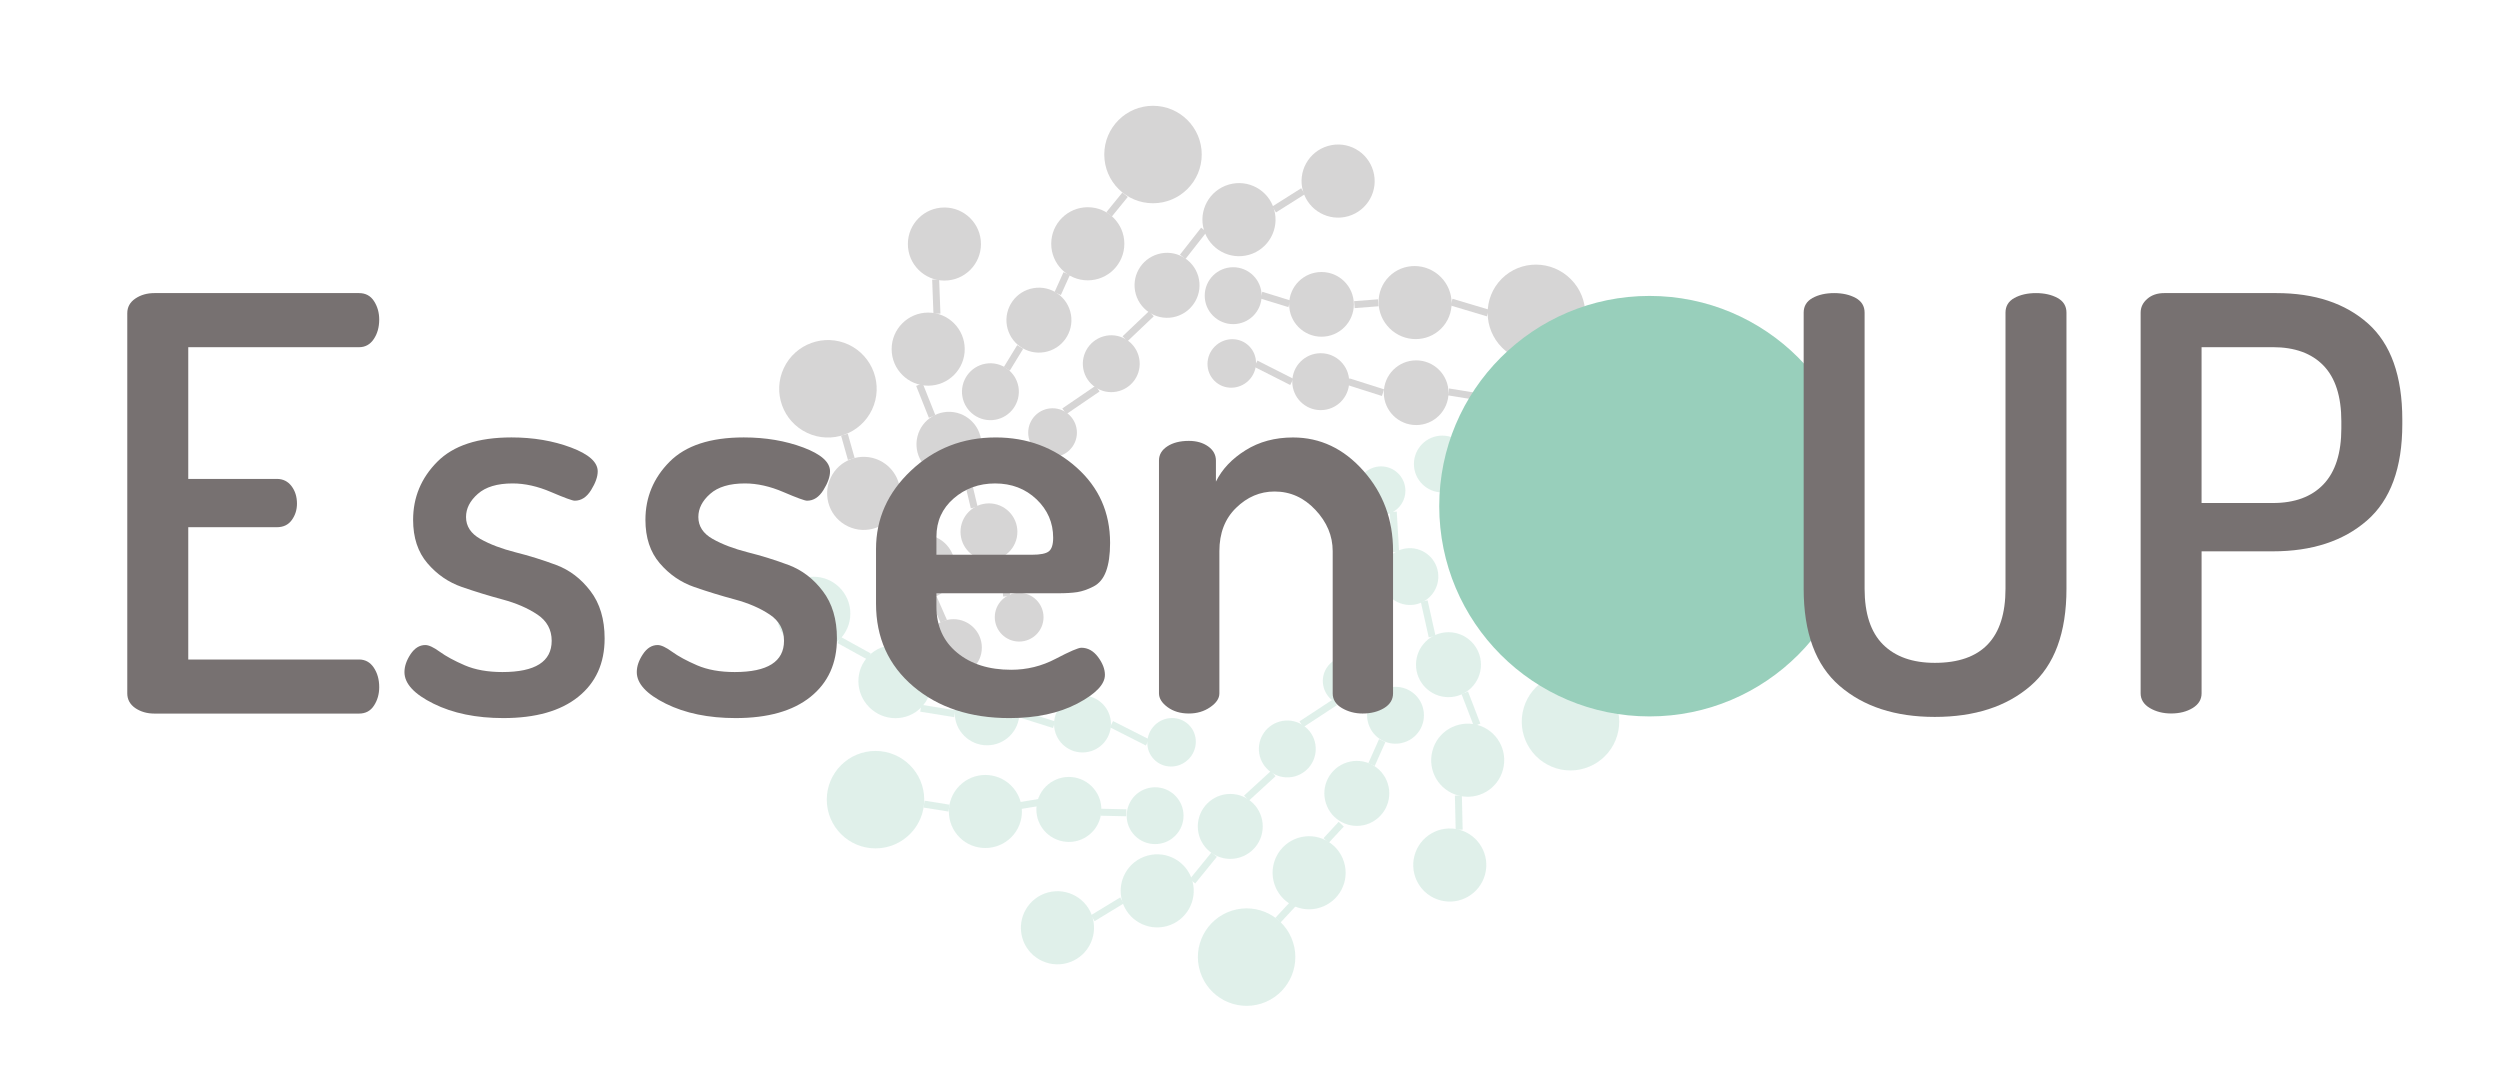 <?xml version="1.0" encoding="utf-8"?>
<!-- Generator: Adobe Illustrator 14.0.0, SVG Export Plug-In . SVG Version: 6.00 Build 43363)  -->
<!DOCTYPE svg PUBLIC "-//W3C//DTD SVG 1.1//EN" "http://www.w3.org/Graphics/SVG/1.1/DTD/svg11.dtd">
<svg version="1.1" id="Capa_1" xmlns="http://www.w3.org/2000/svg" xmlns:xlink="http://www.w3.org/1999/xlink" x="0px" y="0px"
	 width="135.399px" height="58.732px" viewBox="0 0 135.399 58.732" enable-background="new 0 0 135.399 58.732"
	 xml:space="preserve">
<g opacity="0.3">
	<path fill-rule="evenodd" clip-rule="evenodd" fill="#777171" d="M81.335,15.095c1.024-1.025,2.697-1.018,3.737,0.021
		c1.04,1.04,1.047,2.713,0.021,3.738s-2.698,1.019-3.737-0.021C80.315,17.794,80.31,16.121,81.335,15.095z"/>
	
		<ellipse transform="matrix(-0.707 -0.707 0.707 -0.707 119.244 82.147)" fill-rule="evenodd" clip-rule="evenodd" fill="#777171" cx="76.635" cy="16.377" rx="1.994" ry="1.963"/>
	<circle fill-rule="evenodd" clip-rule="evenodd" fill="#777171" cx="71.572" cy="16.484" r="1.752"/>
	<circle fill-rule="evenodd" clip-rule="evenodd" fill="#777171" cx="66.788" cy="16.014" r="1.541"/>
	
		<line fill="none" stroke="#777171" stroke-width="0.378" stroke-miterlimit="10" x1="68.312" y1="15.985" x2="69.833" y2="16.454"/>
	
		<line fill="none" stroke="#777171" stroke-width="0.378" stroke-miterlimit="10" x1="73.353" y1="16.499" x2="74.649" y2="16.399"/>
	
		<line fill="none" stroke="#777171" stroke-width="0.378" stroke-miterlimit="10" x1="78.614" y1="16.363" x2="80.585" y2="16.952"/>
	<g>
		<circle fill-rule="evenodd" clip-rule="evenodd" fill="#777171" cx="62.446" cy="8.369" r="2.639"/>
	</g>
	<circle fill-rule="evenodd" clip-rule="evenodd" fill="#777171" cx="58.914" cy="13.203" r="1.98"/>
	<path fill-rule="evenodd" clip-rule="evenodd" fill="#777171" d="M54.533,17.636c-0.163-0.96,0.481-1.868,1.437-2.03
		c0.959-0.166,1.867,0.479,2.033,1.435c0.162,0.96-0.48,1.869-1.437,2.031C55.606,19.237,54.699,18.592,54.533,17.636z"/>
	<path fill-rule="evenodd" clip-rule="evenodd" fill="#777171" d="M52.122,21.476c-0.143-0.84,0.421-1.636,1.26-1.78
		c0.834-0.14,1.632,0.422,1.777,1.258c0.142,0.84-0.422,1.637-1.261,1.78C53.06,22.878,52.267,22.313,52.122,21.476z"/>
	
		<line fill="none" stroke="#777171" stroke-width="0.378" stroke-miterlimit="10" x1="54.529" y1="19.976" x2="55.253" y2="18.791"/>
	
		<line fill="none" stroke="#777171" stroke-width="0.378" stroke-miterlimit="10" x1="57.284" y1="15.902" x2="57.772" y2="14.817"/>
	
		<line fill="none" stroke="#777171" stroke-width="0.378" stroke-miterlimit="10" x1="60.069" y1="11.609" x2="60.935" y2="10.545"/>
	<path fill-rule="evenodd" clip-rule="evenodd" fill="#777171" d="M43.716,23.445c-1.319-0.621-1.886-2.192-1.263-3.513
		c0.62-1.316,2.196-1.885,3.515-1.264c1.315,0.626,1.883,2.196,1.26,3.517C46.606,23.501,45.034,24.066,43.716,23.445z"/>
	<path fill-rule="evenodd" clip-rule="evenodd" fill="#777171" d="M45.935,28.511c-0.992-0.464-1.416-1.644-0.947-2.635
		c0.465-0.987,1.645-1.41,2.635-0.945c0.988,0.467,1.412,1.646,0.943,2.637C48.101,28.556,46.921,28.979,45.935,28.511z"/>
	<path fill-rule="evenodd" clip-rule="evenodd" fill="#777171" d="M49.216,32.292c-0.878-0.415-1.252-1.466-0.84-2.343
		c0.416-0.88,1.463-1.256,2.342-0.841c0.881,0.411,1.256,1.462,0.84,2.343C51.146,32.328,50.099,32.704,49.216,32.292z"/>
	<circle fill-rule="evenodd" clip-rule="evenodd" fill="#777171" cx="51.638" cy="35.073" r="1.538"/>
	
		<line fill="none" stroke="#777171" stroke-width="0.378" stroke-miterlimit="10" x1="51.11" y1="33.645" x2="50.554" y2="32.376"/>
	
		<line fill="none" stroke="#777171" stroke-width="0.378" stroke-miterlimit="10" x1="48.749" y1="29.639" x2="47.819" y2="28.275"/>
	
		<line fill="none" stroke="#777171" stroke-width="0.378" stroke-miterlimit="10" x1="46.106" y1="24.86" x2="45.734" y2="23.541"/>
	<path fill-rule="evenodd" clip-rule="evenodd" fill="#96CEBA" d="M59.013,45.193c-0.744,0.623-1.855,0.516-2.479-0.229
		c-0.619-0.747-0.516-1.854,0.229-2.478c0.751-0.623,1.858-0.52,2.479,0.228C59.867,43.462,59.761,44.573,59.013,45.193z"/>
	
		<line fill="none" stroke="#96CEBA" stroke-width="0.378" stroke-miterlimit="10" x1="78.835" y1="26.481" x2="79.54" y2="27.762"/>
	
		<line fill="none" stroke="#96CEBA" stroke-width="0.378" stroke-miterlimit="10" x1="84.268" y1="36.563" x2="84.048" y2="35.367"/>
	<path fill-rule="evenodd" clip-rule="evenodd" fill="#96CEBA" d="M70.031,51.035c0.441,1.389-0.327,2.876-1.716,3.318
		c-1.389,0.441-2.873-0.331-3.314-1.72s0.327-2.87,1.716-3.312C68.104,48.88,69.59,49.646,70.031,51.035z"/>
	
		<ellipse transform="matrix(-0.707 -0.707 0.707 -0.707 123.185 96.95)" fill-rule="evenodd" clip-rule="evenodd" fill="#777171" cx="81.676" cy="22.957" rx="1.994" ry="1.964"/>
	<circle fill-rule="evenodd" clip-rule="evenodd" fill="#777171" cx="76.699" cy="21.269" r="1.752"/>
	<circle fill-rule="evenodd" clip-rule="evenodd" fill="#777171" cx="71.53" cy="20.671" r="1.541"/>
	
		<ellipse transform="matrix(-0.707 -0.707 0.707 -0.707 99.981 80.763)" fill-rule="evenodd" clip-rule="evenodd" fill="#777171" cx="66.724" cy="19.667" rx="1.299" ry="1.329"/>
	<circle fill-rule="evenodd" clip-rule="evenodd" fill="#777171" cx="86.098" cy="26.651" r="1.994"/>
	
		<line fill="none" stroke="#777171" stroke-width="0.378" stroke-miterlimit="10" x1="68.017" y1="19.699" x2="69.962" y2="20.683"/>
	
		<line fill="none" stroke="#777171" stroke-width="0.378" stroke-miterlimit="10" x1="73.025" y1="20.67" x2="74.902" y2="21.266"/>
	
		<line fill="none" stroke="#777171" stroke-width="0.378" stroke-miterlimit="10" x1="78.45" y1="21.226" x2="80.288" y2="21.525"/>
	
		<line fill="none" stroke="#777171" stroke-width="0.378" stroke-miterlimit="10" x1="83.086" y1="24.367" x2="84.706" y2="25.259"/>
	<path fill-rule="evenodd" clip-rule="evenodd" fill="#96CEBA" d="M64.585,47.731c0.284,1.054-0.339,2.14-1.389,2.428
		c-1.058,0.289-2.147-0.338-2.432-1.392c-0.285-1.054,0.334-2.144,1.389-2.428C63.21,46.05,64.296,46.673,64.585,47.731z"/>
	
		<line fill="none" stroke="#96CEBA" stroke-width="0.378" stroke-miterlimit="10" x1="60.765" y1="48.767" x2="59.184" y2="49.728"/>
	<circle fill-rule="evenodd" clip-rule="evenodd" fill="#96CEBA" cx="58.628" cy="39.212" r="1.541"/>
	
		<line fill="none" stroke="#96CEBA" stroke-width="0.378" stroke-miterlimit="10" x1="62.146" y1="40.208" x2="60.198" y2="39.222"/>
	
		<line fill="none" stroke="#96CEBA" stroke-width="0.378" stroke-miterlimit="10" x1="57.088" y1="39.251" x2="55.21" y2="38.657"/>
	<circle fill-rule="evenodd" clip-rule="evenodd" fill="#96CEBA" cx="47.417" cy="43.309" r="2.639"/>
	<path fill-rule="evenodd" clip-rule="evenodd" fill="#96CEBA" d="M54.634,45.47c-0.84,0.697-2.09,0.588-2.789-0.253
		c-0.697-0.842-0.581-2.092,0.26-2.79c0.84-0.697,2.087-0.582,2.785,0.259C55.588,43.526,55.474,44.772,54.634,45.47z"/>
	<path fill-rule="evenodd" clip-rule="evenodd" fill="#96CEBA" d="M63.544,45.36c-0.65,0.545-1.623,0.456-2.171-0.199
		c-0.541-0.655-0.448-1.624,0.202-2.168c0.656-0.541,1.624-0.456,2.169,0.203C64.289,43.847,64.2,44.819,63.544,45.36z"/>
	
		<line fill="#96CEBA" stroke="#96CEBA" stroke-width="0.378" stroke-miterlimit="10" x1="61.003" y1="44.021" x2="59.618" y2="43.989"/>
	
		<line fill="#96CEBA" stroke="#96CEBA" stroke-width="0.378" stroke-miterlimit="10" x1="56.845" y1="43.367" x2="55.218" y2="43.633"/>
	
		<line fill="#96CEBA" stroke="#96CEBA" stroke-width="0.378" stroke-miterlimit="10" x1="51.399" y1="43.767" x2="50.045" y2="43.551"/>
	<path fill-rule="evenodd" clip-rule="evenodd" fill="#96CEBA" d="M85.823,36.559c1.393,0.424,2.184,1.897,1.76,3.29
		c-0.421,1.396-1.895,2.186-3.29,1.766c-1.396-0.427-2.183-1.897-1.763-3.293S84.429,36.139,85.823,36.559z"/>
	<path fill-rule="evenodd" clip-rule="evenodd" fill="#96CEBA" d="M83.667,31.732c1.046,0.313,1.637,1.417,1.32,2.467
		c-0.317,1.043-1.421,1.635-2.467,1.321c-1.047-0.32-1.639-1.424-1.321-2.468C81.516,32.002,82.62,31.412,83.667,31.732z"/>
	<circle fill-rule="evenodd" clip-rule="evenodd" fill="#96CEBA" cx="80.377" cy="29.325" r="1.759"/>
	<circle fill-rule="evenodd" clip-rule="evenodd" fill="#96CEBA" cx="78.116" cy="25.131" r="1.539"/>
	
		<line fill="#96CEBA" stroke="#96CEBA" stroke-width="0.378" stroke-miterlimit="10" x1="81.185" y1="30.881" x2="82.136" y2="31.881"/>
	<path fill-rule="evenodd" clip-rule="evenodd" fill="#96CEBA" d="M72.786,46.67c0.332,1.043-0.245,2.153-1.288,2.484
		c-1.04,0.335-2.153-0.245-2.481-1.285c-0.334-1.04,0.242-2.157,1.285-2.488C71.341,45.053,72.456,45.626,72.786,46.67z"/>
	<path fill-rule="evenodd" clip-rule="evenodd" fill="#96CEBA" d="M75.161,42.437c0.295,0.922-0.217,1.912-1.143,2.211
		c-0.926,0.292-1.916-0.221-2.207-1.146c-0.299-0.926,0.213-1.915,1.143-2.211C73.88,40.999,74.869,41.511,75.161,42.437z"/>
	<path fill-rule="evenodd" clip-rule="evenodd" fill="#96CEBA" d="M77.048,38.272c0.256,0.812-0.188,1.677-1,1.933
		c-0.809,0.261-1.677-0.188-1.934-1c-0.26-0.809,0.189-1.677,1.001-1.934C75.927,37.015,76.792,37.46,77.048,38.272z"/>
	
		<line fill="#96CEBA" stroke="#96CEBA" stroke-width="0.378" stroke-miterlimit="10" x1="74.282" y1="41.408" x2="74.862" y2="40.109"/>
	
		<line fill="#96CEBA" stroke="#96CEBA" stroke-width="0.378" stroke-miterlimit="10" x1="72.641" y1="44.637" x2="71.818" y2="45.524"/>
	
		<line fill="#96CEBA" stroke="#96CEBA" stroke-width="0.378" stroke-miterlimit="10" x1="70.034" y1="48.952" x2="69.212" y2="49.838"/>
	<path fill-rule="evenodd" clip-rule="evenodd" fill="#96CEBA" d="M79.999,39.257c1.055,0.278,1.685,1.364,1.402,2.422
		c-0.273,1.057-1.359,1.688-2.416,1.406c-1.059-0.281-1.688-1.36-1.406-2.418C77.856,39.607,78.938,38.98,79.999,39.257z"/>
	<circle fill-rule="evenodd" clip-rule="evenodd" fill="#96CEBA" cx="78.449" cy="35.999" r="1.759"/>
	<path fill-rule="evenodd" clip-rule="evenodd" fill="#96CEBA" d="M76.753,29.739c0.822,0.217,1.313,1.057,1.096,1.879
		c-0.217,0.822-1.057,1.314-1.879,1.097c-0.822-0.217-1.318-1.061-1.101-1.884C75.09,30.012,75.931,29.521,76.753,29.739z"/>
	<circle fill-rule="evenodd" clip-rule="evenodd" fill="#96CEBA" cx="74.798" cy="26.577" r="1.318"/>
	<path fill-rule="evenodd" clip-rule="evenodd" fill="#96CEBA" d="M79.028,44.936c1.053,0.278,1.684,1.363,1.405,2.417
		c-0.281,1.058-1.363,1.691-2.421,1.41c-1.057-0.281-1.684-1.363-1.406-2.417C76.885,45.286,77.97,44.655,79.028,44.936z"/>
	
		<line fill="#96CEBA" stroke="#96CEBA" stroke-width="0.378" stroke-miterlimit="10" x1="75.46" y1="27.719" x2="75.585" y2="29.895"/>
	
		<line fill="#96CEBA" stroke="#96CEBA" stroke-width="0.378" stroke-miterlimit="10" x1="77.134" y1="32.554" x2="77.564" y2="34.48"/>
	
		<line fill="#96CEBA" stroke="#96CEBA" stroke-width="0.378" stroke-miterlimit="10" x1="79.33" y1="37.52" x2="79.999" y2="39.257"/>
	
		<line fill="#96CEBA" stroke="#96CEBA" stroke-width="0.378" stroke-miterlimit="10" x1="78.985" y1="43.085" x2="79.028" y2="44.936"/>
	<circle fill-rule="evenodd" clip-rule="evenodd" fill="#96CEBA" cx="66.631" cy="44.758" r="1.759"/>
	<path fill-rule="evenodd" clip-rule="evenodd" fill="#96CEBA" d="M71.206,40.155c0.225,0.823-0.26,1.67-1.082,1.895
		c-0.819,0.221-1.666-0.264-1.891-1.086c-0.221-0.819,0.26-1.663,1.082-1.887C70.138,38.852,70.981,39.339,71.206,40.155z"/>
	<path fill-rule="evenodd" clip-rule="evenodd" fill="#96CEBA" d="M74.235,36.535c0.192,0.705-0.221,1.431-0.926,1.623
		c-0.704,0.192-1.428-0.225-1.619-0.93c-0.192-0.704,0.225-1.427,0.926-1.616C73.321,35.42,74.047,35.833,74.235,36.535z"/>
	<path fill-rule="evenodd" clip-rule="evenodd" fill="#96CEBA" d="M59.184,49.728c0.284,1.054-0.335,2.144-1.392,2.432
		c-1.055,0.285-2.147-0.338-2.432-1.392c-0.285-1.054,0.334-2.144,1.392-2.432C57.806,48.051,58.896,48.67,59.184,49.728z"/>
	
		<line fill="#96CEBA" stroke="#96CEBA" stroke-width="0.378" stroke-miterlimit="10" x1="72.306" y1="38.03" x2="70.483" y2="39.226"/>
	
		<line fill="#96CEBA" stroke="#96CEBA" stroke-width="0.378" stroke-miterlimit="10" x1="68.956" y1="41.9" x2="67.504" y2="43.231"/>
	
		<line fill="#96CEBA" stroke="#96CEBA" stroke-width="0.378" stroke-miterlimit="10" x1="65.759" y1="46.286" x2="64.585" y2="47.731"/>
	
		<ellipse transform="matrix(0.707 0.707 -0.707 0.707 40.3 -23.465)" fill-rule="evenodd" clip-rule="evenodd" fill="#96CEBA" cx="48.481" cy="36.926" rx="1.994" ry="1.964"/>
	<circle fill-rule="evenodd" clip-rule="evenodd" fill="#96CEBA" cx="53.459" cy="38.613" r="1.752"/>
	
		<ellipse transform="matrix(0.707 0.707 -0.707 0.707 47.036 -33.08)" fill-rule="evenodd" clip-rule="evenodd" fill="#96CEBA" cx="63.435" cy="40.216" rx="1.299" ry="1.329"/>
	<circle fill-rule="evenodd" clip-rule="evenodd" fill="#96CEBA" cx="44.06" cy="33.23" r="1.994"/>
	
		<line fill="#96CEBA" stroke="#96CEBA" stroke-width="0.378" stroke-miterlimit="10" x1="51.707" y1="38.656" x2="49.87" y2="38.357"/>
	
		<line fill="#96CEBA" stroke="#96CEBA" stroke-width="0.378" stroke-miterlimit="10" x1="47.069" y1="35.556" x2="45.448" y2="34.662"/>
	<circle fill-rule="evenodd" clip-rule="evenodd" fill="#777171" cx="50.27" cy="18.909" r="1.979"/>
	<path fill-rule="evenodd" clip-rule="evenodd" fill="#777171" d="M50.972,25.774c-0.941-0.236-1.517-1.189-1.284-2.132
		c0.231-0.942,1.187-1.519,2.131-1.287c0.94,0.236,1.517,1.189,1.284,2.132S51.916,26.006,50.972,25.774z"/>
	<circle fill-rule="evenodd" clip-rule="evenodd" fill="#777171" cx="53.561" cy="28.803" r="1.54"/>
	<circle fill-rule="evenodd" clip-rule="evenodd" fill="#777171" cx="55.197" cy="33.427" r="1.32"/>
	<circle fill-rule="evenodd" clip-rule="evenodd" fill="#777171" cx="51.149" cy="13.217" r="1.979"/>
	
		<line fill="none" stroke="#777171" stroke-width="0.378" stroke-miterlimit="10" x1="54.517" y1="32.295" x2="54.354" y2="30.125"/>
	
		<line fill="none" stroke="#777171" stroke-width="0.378" stroke-miterlimit="10" x1="52.763" y1="27.487" x2="52.306" y2="25.57"/>
	
		<line fill="none" stroke="#777171" stroke-width="0.378" stroke-miterlimit="10" x1="50.484" y1="22.559" x2="49.795" y2="20.831"/>
	
		<line fill="none" stroke="#777171" stroke-width="0.378" stroke-miterlimit="10" x1="50.744" y1="16.988" x2="50.675" y2="15.138"/>
	<path fill-rule="evenodd" clip-rule="evenodd" fill="#777171" d="M65.201,12.448c-0.304-1.051,0.301-2.148,1.35-2.452
		c1.054-0.307,2.15,0.299,2.454,1.35c0.303,1.051-0.301,2.148-1.351,2.452S65.509,13.496,65.201,12.448z"/>
	<path fill-rule="evenodd" clip-rule="evenodd" fill="#777171" d="M61.517,15.94c-0.271-0.934,0.265-1.906,1.197-2.177
		c0.938-0.273,1.91,0.267,2.182,1.198c0.271,0.934-0.268,1.911-1.201,2.182C62.761,17.413,61.788,16.874,61.517,15.94z"/>
	<path fill-rule="evenodd" clip-rule="evenodd" fill="#777171" d="M58.706,20.129c-0.234-0.819,0.235-1.673,1.053-1.91
		c0.816-0.236,1.672,0.233,1.906,1.053c0.238,0.814-0.232,1.668-1.049,1.905C59.799,21.415,58.944,20.944,58.706,20.129z"/>
	<circle fill-rule="evenodd" clip-rule="evenodd" fill="#777171" cx="57.006" cy="23.431" r="1.319"/>
	<path fill-rule="evenodd" clip-rule="evenodd" fill="#777171" d="M70.571,10.357c-0.307-1.048,0.298-2.146,1.351-2.452
		c1.05-0.304,2.146,0.302,2.45,1.353c0.307,1.048-0.298,2.146-1.351,2.452C71.972,12.013,70.876,11.408,70.571,10.357z"/>
	
		<line fill="none" stroke="#777171" stroke-width="0.378" stroke-miterlimit="10" x1="57.642" y1="22.276" x2="59.445" y2="21.046"/>
	
		<line fill="none" stroke="#777171" stroke-width="0.378" stroke-miterlimit="10" x1="60.929" y1="18.35" x2="62.356" y2="16.994"/>
	
		<line fill="none" stroke="#777171" stroke-width="0.378" stroke-miterlimit="10" x1="64.056" y1="13.909" x2="65.201" y2="12.448"/>
	
		<line fill="none" stroke="#777171" stroke-width="0.378" stroke-miterlimit="10" x1="69.005" y1="11.345" x2="70.571" y2="10.357"/>
</g>
<circle fill="#98CFBB" cx="89.336" cy="27.414" r="11.387"/>
<g>
	<path fill="#777171" d="M6.893,37.553V16.964c0-0.332,0.146-0.598,0.438-0.795c0.29-0.196,0.634-0.295,1.027-0.295h11.089
		c0.354,0,0.624,0.146,0.81,0.436c0.188,0.292,0.281,0.624,0.281,0.998c0,0.415-0.1,0.77-0.297,1.059
		c-0.196,0.292-0.463,0.437-0.794,0.437h-9.251v7.133h4.797c0.332,0,0.598,0.131,0.794,0.389c0.198,0.261,0.297,0.577,0.297,0.951
		c0,0.331-0.093,0.629-0.28,0.887c-0.188,0.26-0.457,0.389-0.811,0.389h-4.797v7.165h9.251c0.331,0,0.598,0.146,0.794,0.436
		c0.197,0.293,0.297,0.645,0.297,1.06c0,0.373-0.093,0.706-0.281,0.996c-0.186,0.291-0.456,0.437-0.81,0.437H8.357
		c-0.395,0-0.738-0.1-1.029-0.296C7.038,38.149,6.893,37.883,6.893,37.553z"/>
	<path fill="#777171" d="M21.905,36.401c0-0.313,0.11-0.634,0.329-0.967c0.221-0.331,0.486-0.499,0.802-0.499
		c0.188,0,0.449,0.123,0.784,0.366c0.336,0.244,0.785,0.487,1.35,0.732c0.566,0.244,1.247,0.365,2.041,0.365
		c1.779,0,2.668-0.565,2.668-1.692c0-0.605-0.26-1.081-0.779-1.425c-0.518-0.346-1.146-0.616-1.883-0.814
		c-0.738-0.198-1.47-0.422-2.197-0.674c-0.727-0.252-1.35-0.679-1.869-1.285c-0.519-0.606-0.777-1.389-0.777-2.352
		c0-1.218,0.436-2.268,1.308-3.146c0.872-0.88,2.211-1.319,4.019-1.319c1.183,0,2.256,0.183,3.223,0.545
		c0.966,0.363,1.448,0.794,1.448,1.293c0,0.292-0.12,0.629-0.358,1.013c-0.237,0.384-0.533,0.576-0.887,0.576
		c-0.123,0-0.549-0.156-1.277-0.467c-0.726-0.313-1.422-0.468-2.086-0.468c-0.832,0-1.461,0.188-1.885,0.565
		c-0.426,0.374-0.639,0.793-0.639,1.253c0,0.5,0.26,0.897,0.777,1.189c0.521,0.293,1.154,0.532,1.901,0.722
		c0.747,0.187,1.483,0.417,2.208,0.688s1.343,0.741,1.853,1.412c0.511,0.668,0.767,1.524,0.767,2.567
		c0,1.346-0.477,2.398-1.434,3.165c-0.953,0.764-2.303,1.147-4.049,1.147c-1.475,0-2.736-0.261-3.783-0.78
		C22.43,37.593,21.905,37.023,21.905,36.401z"/>
	<path fill="#777171" d="M34.488,36.401c0-0.313,0.109-0.634,0.33-0.967c0.219-0.331,0.486-0.499,0.801-0.499
		c0.188,0,0.449,0.123,0.784,0.366c0.337,0.244,0.784,0.487,1.351,0.732c0.564,0.244,1.244,0.365,2.039,0.365
		c1.779,0,2.669-0.565,2.669-1.692c0-0.605-0.26-1.081-0.78-1.425c-0.519-0.346-1.146-0.616-1.883-0.814
		c-0.738-0.198-1.471-0.422-2.197-0.674s-1.35-0.679-1.869-1.285c-0.519-0.606-0.777-1.389-0.777-2.352
		c0-1.218,0.436-2.268,1.307-3.146c0.873-0.88,2.212-1.319,4.02-1.319c1.183,0,2.256,0.183,3.223,0.545
		c0.965,0.363,1.448,0.794,1.448,1.293c0,0.292-0.12,0.629-0.358,1.013s-0.533,0.576-0.887,0.576c-0.125,0-0.551-0.156-1.277-0.467
		c-0.727-0.313-1.422-0.468-2.087-0.468c-0.831,0-1.46,0.188-1.884,0.565c-0.426,0.374-0.639,0.793-0.639,1.253
		c0,0.5,0.26,0.897,0.777,1.189c0.52,0.293,1.153,0.532,1.9,0.722c0.747,0.187,1.484,0.417,2.209,0.688
		c0.724,0.271,1.344,0.741,1.852,1.412c0.512,0.668,0.768,1.524,0.768,2.567c0,1.346-0.477,2.398-1.434,3.165
		c-0.953,0.764-2.303,1.147-4.049,1.147c-1.475,0-2.736-0.261-3.784-0.78C35.014,37.593,34.488,37.023,34.488,36.401z"/>
	<path fill="#777171" d="M47.445,32.693v-2.96c0-1.639,0.634-3.058,1.9-4.25c1.268-1.193,2.793-1.791,4.579-1.791
		c1.702,0,3.161,0.54,4.376,1.621c1.215,1.08,1.822,2.443,1.822,4.09c0,0.634-0.073,1.147-0.218,1.538
		c-0.146,0.393-0.374,0.668-0.686,0.826c-0.312,0.16-0.602,0.259-0.871,0.302c-0.271,0.042-0.624,0.063-1.06,0.063h-6.571v0.722
		c0,1.048,0.374,1.878,1.122,2.496c0.746,0.617,1.723,0.925,2.928,0.925c0.85,0,1.654-0.197,2.412-0.596
		c0.758-0.397,1.221-0.597,1.387-0.597c0.352,0,0.653,0.167,0.904,0.501c0.248,0.333,0.373,0.656,0.373,0.97
		c0,0.512-0.5,1.03-1.495,1.554c-0.999,0.521-2.224,0.785-3.677,0.785c-2.118,0-3.852-0.572-5.201-1.713
		C48.121,36.036,47.445,34.541,47.445,32.693z M50.716,30.045h5.17c0.457,0,0.765-0.061,0.919-0.185
		c0.156-0.122,0.234-0.367,0.234-0.736c0-0.815-0.301-1.51-0.903-2.084c-0.602-0.571-1.35-0.857-2.241-0.857
		c-0.875,0-1.621,0.271-2.244,0.813c-0.622,0.541-0.934,1.23-0.934,2.07L50.716,30.045L50.716,30.045z"/>
	<path fill="#777171" d="M62.77,37.553V24.939c0-0.313,0.149-0.567,0.451-0.765c0.301-0.198,0.691-0.296,1.168-0.296
		c0.415,0,0.764,0.1,1.044,0.299c0.28,0.2,0.421,0.458,0.421,0.771v1.136c0.332-0.673,0.867-1.238,1.604-1.698
		c0.738-0.463,1.595-0.693,2.57-0.693c1.474,0,2.746,0.602,3.814,1.806c1.07,1.204,1.605,2.648,1.605,4.331v7.725
		c0,0.33-0.161,0.596-0.482,0.793c-0.322,0.195-0.711,0.296-1.168,0.296c-0.416,0-0.789-0.101-1.121-0.296
		c-0.332-0.196-0.498-0.461-0.498-0.791V29.85c0-0.828-0.312-1.573-0.936-2.236c-0.623-0.664-1.36-0.994-2.211-0.994
		c-0.789,0-1.484,0.296-2.087,0.887c-0.604,0.588-0.903,1.37-0.903,2.344v7.705c0,0.27-0.166,0.518-0.498,0.745
		c-0.332,0.229-0.717,0.342-1.152,0.342c-0.458,0-0.842-0.115-1.153-0.342C62.926,38.073,62.77,37.822,62.77,37.553z"/>
	<path fill="#777171" d="M97.686,31.883V16.934c0-0.354,0.162-0.619,0.482-0.796c0.322-0.176,0.711-0.264,1.168-0.264
		s0.846,0.088,1.168,0.264c0.32,0.177,0.482,0.441,0.482,0.796v14.949c0,1.35,0.332,2.357,0.996,3.022
		c0.666,0.663,1.6,0.995,2.805,0.995c2.553,0,3.83-1.339,3.83-4.018V16.934c0-0.354,0.16-0.619,0.482-0.796
		c0.322-0.176,0.713-0.264,1.17-0.264c0.455,0,0.846,0.088,1.168,0.264c0.32,0.177,0.482,0.441,0.482,0.796v14.949
		c0,2.388-0.648,4.144-1.947,5.264c-1.297,1.121-3.027,1.681-5.186,1.681c-2.139,0-3.857-0.56-5.154-1.681
		C98.334,36.027,97.686,34.271,97.686,31.883z"/>
	<path fill="#777171" d="M115.936,37.553V16.934c0-0.291,0.119-0.54,0.359-0.748c0.238-0.208,0.545-0.312,0.918-0.312h6.072
		c2.076,0,3.732,0.549,4.969,1.65c1.232,1.102,1.854,2.835,1.854,5.201v0.249c0,2.367-0.639,4.107-1.916,5.219
		c-1.277,1.11-2.975,1.667-5.094,1.667h-3.861v7.692c0,0.332-0.162,0.597-0.484,0.795c-0.322,0.196-0.711,0.295-1.166,0.295
		c-0.438,0-0.82-0.099-1.154-0.295C116.104,38.149,115.936,37.883,115.936,37.553z M119.236,27.243h3.863
		c1.184,0,2.098-0.337,2.74-1.013c0.643-0.674,0.967-1.686,0.967-3.036V22.82c0-1.35-0.324-2.356-0.967-3.021
		s-1.557-0.996-2.74-0.996h-3.863V27.243z"/>
</g>
</svg>
